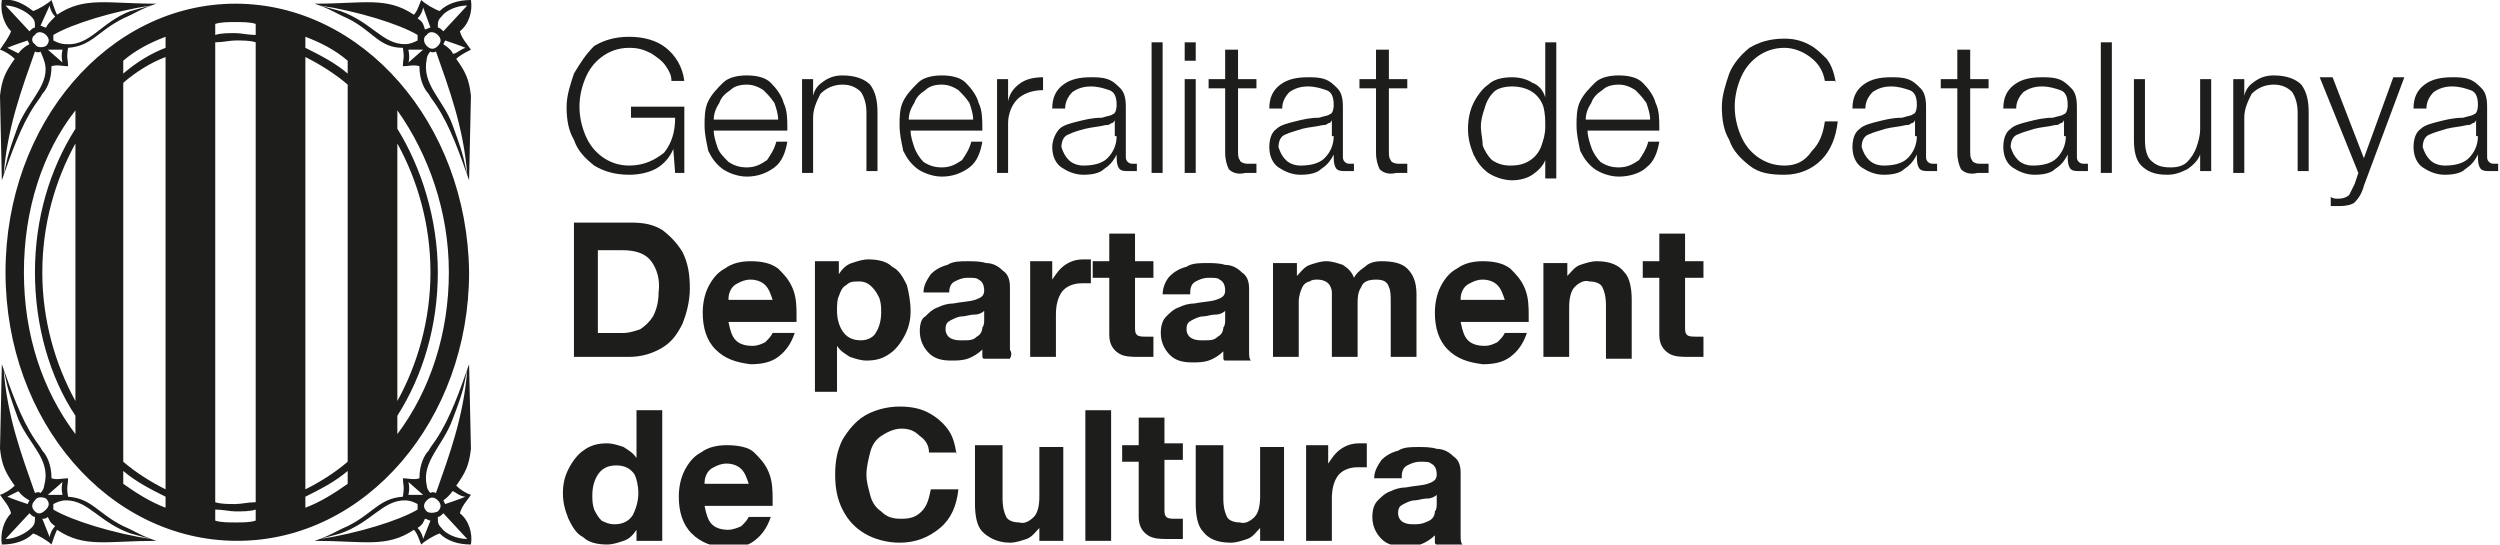 <?xml version="1.0" encoding="UTF-8"?> <svg xmlns="http://www.w3.org/2000/svg" xmlns:xlink="http://www.w3.org/1999/xlink" version="1.1" id="Capa_1" x="0px" y="0px" viewBox="0 0 135.9 29.6" style="enable-background:new 0 0 135.9 29.6;" xml:space="preserve"> <style type="text/css"> .st0{clip-path:url(#SVGID_00000005230566115486113570000008809287210511153819_);fill:#1D1D1B;} .st1{fill:#1D1D1B;} .st2{clip-path:url(#SVGID_00000049204693212737092780000002316355526068986284_);fill:#1D1D1B;} .st3{clip-path:url(#SVGID_00000106866870725249243320000007456577188801063816_);fill:#1D1D1B;} .st4{clip-path:url(#SVGID_00000105399818704581299080000017058593106557223552_);fill:#1D1D1B;} </style> <g> <defs> <rect id="SVGID_1_" width="135.9" height="29.6"></rect> </defs> <clipPath id="SVGID_00000020365396670162510810000015703365606592609180_"> <use xlink:href="#SVGID_1_" style="overflow:visible;"></use> </clipPath> <path style="clip-path:url(#SVGID_00000020365396670162510810000015703365606592609180_);fill:#1D1D1B;" d="M34.7,26.8 c0,0.4-0.1,0.8-0.3,1.2c-0.2,0.3-0.5,0.5-1,0.5c-0.3,0-0.5-0.1-0.7-0.2c-0.2-0.2-0.3-0.4-0.4-0.6c-0.1-0.3-0.1-0.5-0.1-0.8 c0-0.4,0.1-0.8,0.3-1.1c0.2-0.3,0.5-0.5,1-0.5c0.5,0,0.8,0.2,1,0.5C34.6,26,34.7,26.4,34.7,26.8 M34.7,29.4H36v-7.1h-1.4v2.6h0 c-0.2-0.3-0.4-0.4-0.7-0.6c-0.3-0.1-0.6-0.2-0.9-0.2c-0.5,0-0.9,0.1-1.3,0.4c-0.3,0.2-0.6,0.6-0.8,1c-0.2,0.4-0.3,0.8-0.3,1.3 c0,0.5,0.1,0.9,0.3,1.4c0.2,0.4,0.4,0.8,0.8,1c0.3,0.3,0.8,0.4,1.3,0.4c0.3,0,0.6-0.1,0.9-0.2c0.3-0.1,0.5-0.3,0.7-0.6h0V29.4z"></path> <path style="clip-path:url(#SVGID_00000020365396670162510810000015703365606592609180_);fill:#1D1D1B;" d="M38.3,26.3 c0-0.1,0-0.3,0.1-0.5c0.1-0.2,0.2-0.3,0.4-0.4c0.2-0.1,0.4-0.2,0.7-0.2c0.3,0,0.6,0.1,0.8,0.3c0.2,0.2,0.3,0.5,0.4,0.8H38.3z M42,27.2c0-0.5,0-1-0.2-1.5c-0.2-0.5-0.5-0.8-0.8-1.1s-0.9-0.4-1.5-0.4c-0.5,0-1,0.1-1.4,0.4c-0.4,0.2-0.7,0.6-0.9,1 c-0.2,0.4-0.3,0.9-0.3,1.4c0,0.8,0.2,1.5,0.7,2c0.5,0.5,1.1,0.7,1.9,0.8c0.6,0,1.1-0.1,1.5-0.4c0.4-0.3,0.7-0.7,0.9-1.3h-1.2 c-0.1,0.2-0.2,0.3-0.4,0.5c-0.2,0.1-0.5,0.2-0.7,0.2c-0.4,0-0.7-0.1-0.9-0.3c-0.2-0.2-0.3-0.5-0.4-1H42z"></path> <path style="clip-path:url(#SVGID_00000020365396670162510810000015703365606592609180_);fill:#1D1D1B;" d="M52,24.7 c-0.1-0.6-0.2-1-0.5-1.4c-0.3-0.4-0.7-0.7-1.1-0.9c-0.4-0.2-0.9-0.3-1.5-0.3c-0.7,0-1.4,0.2-1.9,0.5c-0.5,0.3-0.9,0.8-1.2,1.3 c-0.3,0.6-0.4,1.2-0.4,1.9c0,0.7,0.1,1.3,0.4,1.9c0.3,0.6,0.7,1,1.2,1.3c0.5,0.3,1.2,0.5,1.9,0.5c0.9,0,1.6-0.3,2.2-0.8 c0.6-0.5,0.9-1.2,1-2.1h-1.5c-0.1,0.5-0.2,0.9-0.5,1.2c-0.3,0.3-0.6,0.4-1.1,0.4c-0.5,0-0.8-0.1-1.1-0.4c-0.3-0.2-0.5-0.5-0.6-0.9 c-0.1-0.4-0.2-0.7-0.2-1.1c0-0.4,0.1-0.8,0.2-1.2c0.1-0.4,0.3-0.7,0.6-0.9c0.3-0.2,0.7-0.4,1.1-0.4c0.4,0,0.7,0.1,1,0.4 c0.3,0.2,0.5,0.5,0.5,0.9H52z"></path> <path style="clip-path:url(#SVGID_00000020365396670162510810000015703365606592609180_);fill:#1D1D1B;" d="M57.9,24.3h-1.4V27 c0,0.5-0.1,0.9-0.3,1.1c-0.2,0.2-0.5,0.4-0.8,0.3c-0.3,0-0.6-0.1-0.7-0.3c-0.1-0.2-0.2-0.5-0.2-1v-2.9H53v3.2 c0,0.6,0.1,1.2,0.4,1.5s0.8,0.6,1.5,0.6c0.3,0,0.6-0.1,0.9-0.2c0.3-0.1,0.5-0.4,0.7-0.6h0v0.7h1.3V24.3z"></path> </g> <rect x="59" y="22.3" class="st1" width="1.4" height="7.1"></rect> <g> <defs> <rect id="SVGID_00000147199335904659052630000007082388307503573395_" width="135.9" height="29.6"></rect> </defs> <clipPath id="SVGID_00000156557670822519491470000013309683699098397352_"> <use xlink:href="#SVGID_00000147199335904659052630000007082388307503573395_" style="overflow:visible;"></use> </clipPath> <path style="clip-path:url(#SVGID_00000156557670822519491470000013309683699098397352_);fill:#1D1D1B;" d="M63.3,22.7h-1.4v1.5H61 v0.9h0.9v3c0,0.5,0.2,0.8,0.5,1c0.3,0.2,0.7,0.2,1.1,0.2c0.1,0,0.3,0,0.4,0c0.1,0,0.3,0,0.4,0v-1.1c-0.1,0-0.1,0-0.2,0 c-0.1,0-0.1,0-0.2,0c-0.2,0-0.4,0-0.5-0.1s-0.1-0.2-0.1-0.5v-2.6h1v-0.9h-1V22.7z"></path> <path style="clip-path:url(#SVGID_00000156557670822519491470000013309683699098397352_);fill:#1D1D1B;" d="M69.9,24.3h-1.4V27 c0,0.5-0.1,0.9-0.3,1.1c-0.2,0.2-0.5,0.4-0.8,0.3c-0.3,0-0.6-0.1-0.7-0.3c-0.1-0.2-0.2-0.5-0.2-1v-2.9H65v3.2 c0,0.6,0.1,1.2,0.4,1.5c0.3,0.4,0.8,0.6,1.5,0.6c0.3,0,0.6-0.1,0.9-0.2c0.3-0.1,0.5-0.4,0.7-0.6h0v0.7h1.3V24.3z"></path> <path style="clip-path:url(#SVGID_00000156557670822519491470000013309683699098397352_);fill:#1D1D1B;" d="M71,29.4h1.4v-2.3 c0-0.5,0.1-0.9,0.3-1.2c0.2-0.3,0.6-0.5,1.1-0.5c0.1,0,0.2,0,0.3,0c0.1,0,0.2,0,0.2,0v-1.3c0,0-0.1,0-0.2,0c-0.1,0-0.1,0-0.2,0 c-0.4,0-0.7,0.1-1,0.3c-0.3,0.2-0.5,0.5-0.7,0.8h0v-1H71V29.4z"></path> <path style="clip-path:url(#SVGID_00000156557670822519491470000013309683699098397352_);fill:#1D1D1B;" d="M76.2,25.9 c0-0.3,0.1-0.5,0.3-0.6c0.2-0.1,0.4-0.2,0.7-0.2c0.3,0,0.5,0,0.6,0.1c0.2,0.1,0.3,0.3,0.3,0.6c0,0.3-0.2,0.4-0.5,0.5 c-0.3,0.1-0.7,0.1-1.2,0.2c-0.3,0-0.6,0.1-0.8,0.2c-0.3,0.1-0.5,0.3-0.7,0.5c-0.2,0.2-0.3,0.5-0.3,0.9c0,0.5,0.2,0.9,0.5,1.2 c0.3,0.3,0.7,0.4,1.2,0.4c0.3,0,0.6,0,0.9-0.1c0.3-0.1,0.6-0.3,0.8-0.5c0,0.1,0,0.2,0,0.3c0,0.1,0,0.2,0.1,0.2h1.4 c-0.1-0.1-0.1-0.3-0.1-0.5c0-0.2,0-0.4,0-0.7v-2.7c0-0.4-0.1-0.7-0.4-0.9c-0.2-0.2-0.5-0.4-0.9-0.4c-0.3-0.1-0.7-0.1-1-0.1 c-0.4,0-0.8,0-1.1,0.2c-0.4,0.1-0.7,0.3-0.9,0.5c-0.2,0.3-0.4,0.6-0.4,1H76.2z M78.1,27.4c0,0.1,0,0.3-0.1,0.4 c0,0.2-0.1,0.4-0.3,0.5c-0.2,0.1-0.4,0.2-0.8,0.2c-0.2,0-0.4,0-0.6-0.1c-0.2-0.1-0.3-0.3-0.3-0.5c0-0.3,0.1-0.4,0.3-0.5 c0.2-0.1,0.4-0.2,0.6-0.2c0.2,0,0.4-0.1,0.7-0.1c0.2,0,0.4-0.1,0.5-0.2V27.4z"></path> <path style="clip-path:url(#SVGID_00000156557670822519491470000013309683699098397352_);fill:#1D1D1B;" d="M32.7,13.6h1.1 c0.8,0,1.3,0.2,1.6,0.6c0.3,0.4,0.5,1,0.4,1.7c0,0.5-0.1,0.9-0.3,1.3c-0.2,0.3-0.4,0.5-0.7,0.7c-0.3,0.1-0.6,0.2-0.9,0.2h-1.4V13.6 z M31.1,19.4h3.1c0.7,0,1.3-0.2,1.8-0.5c0.5-0.3,0.8-0.7,1.1-1.3c0.2-0.5,0.4-1.2,0.4-1.9c0-0.8-0.1-1.4-0.4-2 c-0.3-0.5-0.7-0.9-1.1-1.2c-0.5-0.3-1-0.4-1.7-0.4h-3.1V19.4z"></path> <path style="clip-path:url(#SVGID_00000156557670822519491470000013309683699098397352_);fill:#1D1D1B;" d="M39.6,16.3 c0-0.1,0-0.3,0.1-0.5c0.1-0.2,0.2-0.3,0.4-0.4c0.2-0.1,0.4-0.2,0.7-0.2c0.3,0,0.6,0.1,0.8,0.3c0.2,0.2,0.3,0.5,0.4,0.8H39.6z M43.3,17.2c0-0.5,0-1-0.2-1.5c-0.2-0.5-0.5-0.8-0.8-1.1c-0.4-0.3-0.9-0.4-1.5-0.4c-0.5,0-1,0.1-1.4,0.4c-0.4,0.2-0.7,0.6-0.9,1 c-0.2,0.4-0.3,0.9-0.3,1.4c0,0.8,0.2,1.5,0.7,2c0.5,0.5,1.1,0.7,1.9,0.8c0.6,0,1.1-0.1,1.5-0.4c0.4-0.3,0.7-0.7,0.9-1.3H42 c-0.1,0.2-0.2,0.3-0.4,0.5c-0.2,0.1-0.4,0.2-0.7,0.2c-0.4,0-0.7-0.1-0.9-0.3c-0.2-0.2-0.3-0.5-0.4-1H43.3z"></path> <path style="clip-path:url(#SVGID_00000156557670822519491470000013309683699098397352_);fill:#1D1D1B;" d="M46.8,18.5 c-0.5,0-0.8-0.2-1-0.5c-0.2-0.3-0.3-0.7-0.3-1.1c0-0.3,0-0.6,0.1-0.8c0.1-0.3,0.2-0.5,0.4-0.6c0.2-0.2,0.4-0.2,0.7-0.2 c0.3,0,0.5,0.1,0.7,0.3c0.2,0.2,0.3,0.4,0.4,0.6c0.1,0.3,0.1,0.5,0.1,0.8c0,0.4-0.1,0.8-0.3,1.1C47.5,18.3,47.2,18.5,46.8,18.5 M44.1,21.3h1.4v-2.5h0c0.2,0.3,0.4,0.4,0.7,0.6c0.3,0.1,0.6,0.2,0.9,0.2c0.5,0,0.9-0.1,1.3-0.4c0.3-0.2,0.6-0.6,0.8-1 c0.2-0.4,0.3-0.8,0.3-1.3c0-0.5-0.1-1-0.2-1.4c-0.2-0.4-0.4-0.8-0.8-1c-0.3-0.3-0.8-0.4-1.3-0.4c-0.3,0-0.6,0.1-0.9,0.2 c-0.3,0.1-0.5,0.3-0.7,0.6h0v-0.7h-1.3V21.3z"></path> <path style="clip-path:url(#SVGID_00000156557670822519491470000013309683699098397352_);fill:#1D1D1B;" d="M51.6,15.9 c0-0.3,0.1-0.5,0.3-0.6c0.2-0.1,0.4-0.2,0.7-0.2c0.3,0,0.5,0,0.6,0.1c0.2,0.1,0.3,0.3,0.3,0.6c0,0.3-0.2,0.4-0.5,0.5 c-0.3,0.1-0.7,0.1-1.2,0.2c-0.3,0-0.6,0.1-0.8,0.2c-0.3,0.1-0.5,0.3-0.7,0.5C50.1,17.3,50,17.6,50,18c0,0.5,0.2,0.9,0.5,1.2 c0.3,0.3,0.7,0.4,1.2,0.4c0.3,0,0.6,0,0.9-0.1c0.3-0.1,0.6-0.3,0.8-0.5c0,0.1,0,0.2,0,0.3c0,0.1,0,0.2,0.1,0.2h1.4 C55,19.3,55,19.2,54.9,19c0-0.2,0-0.4,0-0.7v-2.7c0-0.4-0.1-0.7-0.4-0.9c-0.2-0.2-0.5-0.4-0.9-0.4c-0.3-0.1-0.7-0.1-1-0.1 c-0.4,0-0.8,0-1.1,0.2c-0.4,0.1-0.7,0.3-0.9,0.5c-0.2,0.3-0.4,0.6-0.4,1H51.6z M53.5,17.4c0,0.1,0,0.3-0.1,0.4 c0,0.2-0.1,0.4-0.3,0.5c-0.2,0.2-0.4,0.2-0.8,0.2c-0.2,0-0.4,0-0.6-0.1c-0.2-0.1-0.3-0.3-0.3-0.5c0-0.3,0.1-0.4,0.3-0.5 c0.2-0.1,0.4-0.2,0.6-0.2c0.2,0,0.4-0.1,0.7-0.1c0.2,0,0.4-0.1,0.5-0.2V17.4z"></path> <path style="clip-path:url(#SVGID_00000156557670822519491470000013309683699098397352_);fill:#1D1D1B;" d="M56,19.4h1.4v-2.3 c0-0.5,0.1-0.9,0.3-1.2c0.2-0.3,0.6-0.5,1.1-0.5c0.1,0,0.2,0,0.3,0c0.1,0,0.2,0,0.2,0v-1.3c0,0-0.1,0-0.2,0c-0.1,0-0.1,0-0.2,0 c-0.4,0-0.7,0.1-1,0.3c-0.3,0.2-0.5,0.5-0.7,0.8h0v-1H56V19.4z"></path> <path style="clip-path:url(#SVGID_00000156557670822519491470000013309683699098397352_);fill:#1D1D1B;" d="M61.7,12.7h-1.4v1.5 h-0.9v0.9h0.9v3.1c0,0.5,0.2,0.8,0.5,1c0.3,0.2,0.7,0.2,1.1,0.2c0.1,0,0.3,0,0.4,0c0.1,0,0.3,0,0.4,0v-1.1c-0.1,0-0.1,0-0.2,0 c-0.1,0-0.1,0-0.2,0c-0.2,0-0.4,0-0.5-0.1s-0.1-0.2-0.1-0.5v-2.6h1v-0.9h-1V12.7z"></path> <path style="clip-path:url(#SVGID_00000156557670822519491470000013309683699098397352_);fill:#1D1D1B;" d="M64.7,15.9 c0-0.3,0.1-0.5,0.3-0.6c0.2-0.1,0.4-0.2,0.7-0.2c0.3,0,0.5,0,0.6,0.1c0.2,0.1,0.3,0.3,0.3,0.6c0,0.3-0.2,0.4-0.5,0.5 c-0.3,0.1-0.7,0.1-1.2,0.2c-0.3,0-0.6,0.1-0.8,0.2c-0.3,0.1-0.5,0.3-0.7,0.5s-0.3,0.5-0.3,0.9c0,0.5,0.2,0.9,0.5,1.2 c0.3,0.3,0.7,0.4,1.2,0.4c0.3,0,0.6,0,0.9-0.1c0.3-0.1,0.6-0.3,0.8-0.5c0,0.1,0,0.2,0,0.3c0,0.1,0,0.2,0.1,0.2h1.4 c-0.1-0.1-0.1-0.3-0.1-0.5c0-0.2,0-0.4,0-0.7v-2.7c0-0.4-0.1-0.7-0.4-0.9c-0.2-0.2-0.5-0.4-0.9-0.4c-0.3-0.1-0.7-0.1-1-0.1 c-0.4,0-0.8,0-1.1,0.2c-0.4,0.1-0.7,0.3-0.9,0.5s-0.4,0.6-0.4,1H64.7z M66.6,17.4c0,0.1,0,0.3-0.1,0.4c0,0.2-0.1,0.4-0.3,0.5 c-0.2,0.2-0.4,0.2-0.8,0.2c-0.2,0-0.4,0-0.6-0.1c-0.2-0.1-0.3-0.3-0.3-0.5c0-0.3,0.1-0.4,0.3-0.5c0.2-0.1,0.4-0.2,0.6-0.2 c0.2,0,0.4-0.1,0.7-0.1c0.2,0,0.4-0.1,0.5-0.2V17.4z"></path> <path style="clip-path:url(#SVGID_00000156557670822519491470000013309683699098397352_);fill:#1D1D1B;" d="M69.2,19.4h1.4v-3 c0-0.3,0.1-0.6,0.2-0.8c0.1-0.2,0.3-0.3,0.4-0.3c0.1-0.1,0.3-0.1,0.4-0.1c0.3,0,0.5,0.1,0.6,0.2c0.1,0.1,0.2,0.3,0.2,0.5 c0,0.2,0,0.4,0,0.6v2.9h1.4v-2.9c0-0.3,0-0.6,0.2-0.9c0.1-0.3,0.4-0.4,0.8-0.4c0.4,0,0.6,0.1,0.7,0.4c0.1,0.2,0.1,0.5,0.1,0.9v2.9 h1.4V16c0-0.7-0.2-1.1-0.5-1.4c-0.3-0.3-0.8-0.4-1.4-0.4c-0.4,0-0.7,0.1-0.9,0.3c-0.3,0.2-0.5,0.4-0.6,0.6 c-0.1-0.3-0.3-0.5-0.6-0.7c-0.3-0.1-0.6-0.2-0.9-0.2c-0.3,0-0.6,0.1-0.9,0.2c-0.3,0.1-0.5,0.4-0.7,0.6h0v-0.7h-1.3V19.4z"></path> <path style="clip-path:url(#SVGID_00000156557670822519491470000013309683699098397352_);fill:#1D1D1B;" d="M79.4,16.3 c0-0.1,0-0.3,0.1-0.5c0.1-0.2,0.2-0.3,0.4-0.4c0.2-0.1,0.4-0.2,0.7-0.2c0.3,0,0.6,0.1,0.8,0.3c0.2,0.2,0.3,0.5,0.4,0.8H79.4z M83.1,17.2c0-0.5,0-1-0.2-1.5c-0.2-0.5-0.5-0.8-0.8-1.1c-0.4-0.3-0.9-0.4-1.5-0.4c-0.5,0-1,0.1-1.4,0.4c-0.4,0.2-0.7,0.6-0.9,1 c-0.2,0.4-0.3,0.9-0.3,1.4c0,0.8,0.2,1.5,0.7,2c0.5,0.5,1.1,0.7,1.9,0.8c0.6,0,1.1-0.1,1.5-0.4c0.4-0.3,0.7-0.7,0.9-1.3h-1.2 c-0.1,0.2-0.2,0.3-0.4,0.5c-0.2,0.1-0.4,0.2-0.7,0.2c-0.4,0-0.7-0.1-0.9-0.3c-0.2-0.2-0.3-0.5-0.4-1H83.1z"></path> <path style="clip-path:url(#SVGID_00000156557670822519491470000013309683699098397352_);fill:#1D1D1B;" d="M83.9,19.4h1.4v-2.7 c0-0.5,0.1-0.9,0.3-1.1c0.2-0.2,0.5-0.4,0.8-0.3c0.3,0,0.6,0.1,0.7,0.3c0.1,0.2,0.2,0.5,0.2,1v2.9h1.4v-3.2c0-0.6-0.1-1.2-0.4-1.5 c-0.3-0.4-0.8-0.6-1.5-0.6c-0.3,0-0.6,0.1-0.9,0.2c-0.3,0.1-0.5,0.4-0.7,0.6h0v-0.7h-1.3V19.4z"></path> <path style="clip-path:url(#SVGID_00000156557670822519491470000013309683699098397352_);fill:#1D1D1B;" d="M91.6,12.7h-1.4v1.5 h-0.9v0.9h0.9v3.1c0,0.5,0.2,0.8,0.5,1c0.3,0.2,0.7,0.2,1.1,0.2c0.1,0,0.3,0,0.4,0c0.1,0,0.3,0,0.4,0v-1.1c-0.1,0-0.1,0-0.2,0 c-0.1,0-0.1,0-0.2,0c-0.2,0-0.4,0-0.5-0.1s-0.1-0.2-0.1-0.5v-2.6h1v-0.9h-1V12.7z"></path> <path style="clip-path:url(#SVGID_00000156557670822519491470000013309683699098397352_);fill:#1D1D1B;" d="M37.3,5.8h-3v0.6h2.4 c0,0.8-0.2,1.4-0.6,1.9C35.6,8.7,35,9,34.2,9c-0.6,0-1.1-0.2-1.5-0.5c-0.4-0.3-0.7-0.7-0.9-1.2c-0.2-0.5-0.3-1-0.3-1.5 c0-0.5,0.1-1,0.3-1.5c0.2-0.5,0.5-0.9,0.9-1.2c0.4-0.3,0.9-0.5,1.5-0.5c0.5,0,0.8,0.1,1.2,0.3c0.3,0.2,0.6,0.4,0.8,0.7 c0.2,0.3,0.3,0.5,0.3,0.8h0.7c-0.1-0.8-0.5-1.4-1-1.8c-0.5-0.4-1.2-0.6-2-0.6c-0.8,0-1.4,0.2-1.9,0.5C31.8,3,31.5,3.5,31.2,4 c-0.2,0.6-0.4,1.2-0.4,1.8c0,0.7,0.1,1.3,0.4,1.8c0.2,0.6,0.6,1,1.1,1.4c0.5,0.3,1.1,0.5,1.9,0.5c0.5,0,1-0.1,1.4-0.3 c0.4-0.2,0.8-0.6,1-1.1h0l0.1,1.3h0.5V5.8z"></path> <path style="clip-path:url(#SVGID_00000156557670822519491470000013309683699098397352_);fill:#1D1D1B;" d="M38.8,6.5 c0-0.3,0.1-0.6,0.3-0.9c0.1-0.3,0.3-0.5,0.6-0.7c0.2-0.2,0.5-0.3,0.9-0.3c0.3,0,0.6,0.1,0.9,0.3c0.2,0.2,0.4,0.4,0.6,0.7 c0.1,0.3,0.2,0.6,0.2,0.9H38.8z M42.8,7c0-0.5,0-1-0.2-1.4c-0.1-0.4-0.4-0.8-0.7-1.1c-0.3-0.3-0.8-0.4-1.3-0.4 c-0.5,0-1,0.1-1.3,0.4c-0.3,0.3-0.6,0.6-0.8,1s-0.2,0.9-0.2,1.3c0,0.5,0.1,0.9,0.2,1.4c0.2,0.4,0.4,0.7,0.8,1 c0.3,0.2,0.8,0.4,1.3,0.4c0.6,0,1.1-0.2,1.5-0.5c0.4-0.3,0.6-0.8,0.7-1.4h-0.6c-0.1,0.4-0.3,0.7-0.5,1c-0.3,0.2-0.6,0.4-1.1,0.4 c-0.4,0-0.7-0.1-1-0.3C39.3,8.5,39.1,8.3,39,8c-0.1-0.3-0.2-0.6-0.2-0.9H42.8z"></path> <path style="clip-path:url(#SVGID_00000156557670822519491470000013309683699098397352_);fill:#1D1D1B;" d="M43.6,9.4h0.6v-3 c0-0.5,0.2-0.9,0.4-1.3c0.3-0.3,0.7-0.5,1.2-0.5c0.5,0,0.8,0.2,1,0.4c0.2,0.3,0.3,0.7,0.3,1.1v3.2h0.6V6.1c0-0.6-0.1-1.1-0.4-1.5 c-0.3-0.3-0.8-0.5-1.5-0.5c-0.4,0-0.7,0.1-1,0.3c-0.3,0.2-0.5,0.4-0.6,0.8h0V4.3h-0.6V9.4z"></path> <path style="clip-path:url(#SVGID_00000156557670822519491470000013309683699098397352_);fill:#1D1D1B;" d="M49.4,6.5 c0-0.3,0.1-0.6,0.3-0.9c0.1-0.3,0.3-0.5,0.6-0.7c0.2-0.2,0.5-0.3,0.9-0.3c0.3,0,0.6,0.1,0.9,0.3c0.2,0.2,0.4,0.4,0.6,0.7 c0.1,0.3,0.2,0.6,0.2,0.9H49.4z M53.4,7c0-0.5,0-1-0.2-1.4c-0.1-0.4-0.4-0.8-0.7-1.1c-0.3-0.3-0.8-0.4-1.3-0.4 c-0.5,0-1,0.1-1.3,0.4c-0.3,0.3-0.6,0.6-0.8,1s-0.2,0.9-0.2,1.3c0,0.5,0.1,0.9,0.2,1.4c0.2,0.4,0.4,0.7,0.8,1 c0.3,0.2,0.8,0.4,1.3,0.4c0.6,0,1.1-0.2,1.5-0.5c0.4-0.3,0.6-0.8,0.7-1.4h-0.6c-0.1,0.4-0.3,0.7-0.5,1c-0.3,0.2-0.6,0.4-1.1,0.4 c-0.4,0-0.7-0.1-1-0.3c-0.2-0.2-0.4-0.5-0.5-0.8c-0.1-0.3-0.2-0.6-0.2-0.9H53.4z"></path> <path style="clip-path:url(#SVGID_00000156557670822519491470000013309683699098397352_);fill:#1D1D1B;" d="M54.2,9.4h0.6V6.7 c0-0.5,0.2-1,0.5-1.3c0.3-0.3,0.8-0.5,1.4-0.5V4.2c-0.5,0-0.9,0.1-1.2,0.3c-0.3,0.2-0.6,0.5-0.7,1h0V4.3h-0.6V9.4z"></path> <path style="clip-path:url(#SVGID_00000156557670822519491470000013309683699098397352_);fill:#1D1D1B;" d="M57.9,5.9 c0-0.4,0.2-0.7,0.4-0.9c0.3-0.2,0.6-0.3,1-0.3c0.4,0,0.7,0.1,1,0.2c0.3,0.1,0.4,0.4,0.4,0.8c0,0.3-0.1,0.5-0.2,0.5 c-0.1,0.1-0.3,0.1-0.6,0.2c-0.5,0-0.9,0.1-1.3,0.2c-0.4,0.1-0.8,0.2-1,0.4s-0.4,0.6-0.4,1c0,0.5,0.2,0.9,0.5,1.1 c0.3,0.2,0.7,0.4,1.2,0.4c0.5,0,0.9-0.1,1.1-0.3c0.3-0.2,0.5-0.4,0.7-0.8h0c0,0.3,0,0.5,0.1,0.7c0.1,0.2,0.3,0.2,0.6,0.2 c0.1,0,0.2,0,0.2,0c0.1,0,0.1,0,0.2,0V8.9c0,0-0.1,0-0.1,0c0,0-0.1,0-0.1,0c-0.1,0-0.2,0-0.3-0.1c-0.1-0.1-0.1-0.2-0.1-0.3V5.8 c0-0.5-0.1-0.8-0.3-1c-0.2-0.2-0.4-0.4-0.7-0.5c-0.3-0.1-0.6-0.1-0.9-0.1c-0.6,0-1.1,0.1-1.5,0.4c-0.4,0.3-0.6,0.7-0.6,1.3H57.9z M60.7,7.4c0,0.5-0.2,0.9-0.5,1.2c-0.3,0.3-0.8,0.4-1.3,0.4c-0.3,0-0.6-0.1-0.8-0.3c-0.2-0.2-0.3-0.4-0.4-0.7 c0-0.3,0.1-0.6,0.4-0.7C58.3,7.2,58.6,7.1,59,7c0.4-0.1,0.7-0.1,1.1-0.2c0.1,0,0.2,0,0.3-0.1c0.1,0,0.2-0.1,0.2-0.2h0V7.4z"></path> </g> <rect x="62.6" y="2.3" class="st1" width="0.6" height="7.1"></rect> <path class="st1" d="M64.4,9.4H65V4.3h-0.6V9.4z M64.4,3.3H65v-1h-0.6V3.3z"></path> <g> <defs> <rect id="SVGID_00000136401675204764403930000007731960835629620392_" width="135.9" height="29.6"></rect> </defs> <clipPath id="SVGID_00000033327831957961382420000015391499646853713573_"> <use xlink:href="#SVGID_00000136401675204764403930000007731960835629620392_" style="overflow:visible;"></use> </clipPath> <path style="clip-path:url(#SVGID_00000033327831957961382420000015391499646853713573_);fill:#1D1D1B;" d="M67.2,2.7h-0.6v1.6 h-0.9v0.5h0.9v3.5c0,0.4,0.1,0.7,0.2,0.9c0.2,0.2,0.5,0.3,0.9,0.2c0.1,0,0.2,0,0.3,0c0.1,0,0.2,0,0.3,0V8.9c-0.2,0-0.4,0-0.5,0 c-0.2,0-0.4-0.1-0.4-0.2c-0.1-0.1-0.1-0.3-0.1-0.5V4.8h1V4.3h-1V2.7z"></path> <path style="clip-path:url(#SVGID_00000033327831957961382420000015391499646853713573_);fill:#1D1D1B;" d="M69.7,5.9 c0-0.4,0.2-0.7,0.4-0.9c0.3-0.2,0.6-0.3,1-0.3c0.4,0,0.7,0.1,1,0.2c0.3,0.1,0.4,0.4,0.4,0.8c0,0.3-0.1,0.5-0.2,0.5 c-0.1,0.1-0.3,0.1-0.6,0.2c-0.5,0-0.9,0.1-1.3,0.2c-0.4,0.1-0.8,0.2-1,0.4c-0.3,0.2-0.4,0.6-0.4,1c0,0.5,0.2,0.9,0.5,1.1 c0.3,0.2,0.7,0.4,1.2,0.4c0.5,0,0.9-0.1,1.1-0.3c0.3-0.2,0.5-0.4,0.7-0.8h0c0,0.3,0,0.5,0.1,0.7c0.1,0.2,0.3,0.2,0.6,0.2 c0.1,0,0.2,0,0.2,0c0.1,0,0.1,0,0.2,0V8.9c0,0-0.1,0-0.1,0c0,0-0.1,0-0.1,0c-0.1,0-0.2,0-0.3-0.1c-0.1-0.1-0.1-0.2-0.1-0.3V5.8 c0-0.5-0.1-0.8-0.3-1c-0.2-0.2-0.4-0.4-0.7-0.5c-0.3-0.1-0.6-0.1-0.9-0.1c-0.6,0-1.1,0.1-1.5,0.4c-0.4,0.3-0.6,0.7-0.6,1.3H69.7z M72.5,7.4c0,0.5-0.2,0.9-0.5,1.2c-0.3,0.3-0.8,0.4-1.3,0.4c-0.3,0-0.6-0.1-0.8-0.3c-0.2-0.2-0.3-0.4-0.4-0.7 c0-0.3,0.1-0.6,0.4-0.7c0.2-0.1,0.6-0.2,0.9-0.3c0.4-0.1,0.7-0.1,1.1-0.2c0.1,0,0.2,0,0.3-0.1c0.1,0,0.2-0.1,0.2-0.2h0V7.4z"></path> <path style="clip-path:url(#SVGID_00000033327831957961382420000015391499646853713573_);fill:#1D1D1B;" d="M75.4,2.7h-0.6v1.6 h-0.9v0.5h0.9v3.5c0,0.4,0.1,0.7,0.2,0.9c0.2,0.2,0.5,0.3,0.9,0.2c0.1,0,0.2,0,0.3,0c0.1,0,0.2,0,0.3,0V8.9c-0.2,0-0.4,0-0.5,0 c-0.2,0-0.4-0.1-0.4-0.2c-0.1-0.1-0.1-0.3-0.1-0.5V4.8h1V4.3h-1V2.7z"></path> <path style="clip-path:url(#SVGID_00000033327831957961382420000015391499646853713573_);fill:#1D1D1B;" d="M84.6,2.3H84v3h0 c-0.1-0.4-0.4-0.7-0.7-0.8c-0.3-0.2-0.7-0.3-1.1-0.3c-0.5,0-1,0.1-1.3,0.4c-0.3,0.2-0.6,0.6-0.8,1c-0.2,0.4-0.3,0.9-0.3,1.4 c0,0.5,0.1,0.9,0.3,1.4c0.2,0.4,0.4,0.7,0.8,1c0.3,0.2,0.8,0.4,1.3,0.4c0.4,0,0.8-0.1,1.1-0.3c0.3-0.2,0.6-0.5,0.7-0.8h0v1h0.6V2.3 z M80.5,6.9c0-0.4,0.1-0.7,0.2-1C80.8,5.5,81,5.2,81.2,5c0.2-0.2,0.6-0.3,1-0.3c0.4,0,0.8,0.1,1.1,0.3c0.3,0.2,0.5,0.5,0.6,0.8 C84,6.2,84,6.5,84,6.9c0,0.4-0.1,0.7-0.2,1c-0.1,0.3-0.3,0.6-0.6,0.8c-0.3,0.2-0.6,0.3-1.1,0.3c-0.4,0-0.7-0.1-1-0.3 c-0.2-0.2-0.4-0.5-0.5-0.8C80.6,7.6,80.5,7.2,80.5,6.9"></path> <path style="clip-path:url(#SVGID_00000033327831957961382420000015391499646853713573_);fill:#1D1D1B;" d="M86.2,6.5 c0-0.3,0.1-0.6,0.3-0.9c0.1-0.3,0.3-0.5,0.6-0.7c0.2-0.2,0.5-0.3,0.9-0.3c0.3,0,0.6,0.1,0.9,0.3c0.2,0.2,0.4,0.4,0.6,0.7 c0.1,0.3,0.2,0.6,0.2,0.9H86.2z M90.2,7c0-0.5,0-1-0.2-1.4c-0.1-0.4-0.4-0.8-0.7-1.1c-0.3-0.3-0.8-0.4-1.3-0.4 c-0.5,0-1,0.1-1.3,0.4c-0.3,0.3-0.6,0.6-0.8,1c-0.2,0.4-0.2,0.9-0.2,1.3c0,0.5,0.1,0.9,0.2,1.4c0.2,0.4,0.4,0.7,0.8,1 c0.3,0.2,0.8,0.4,1.3,0.4c0.6,0,1.2-0.2,1.5-0.5c0.4-0.3,0.6-0.8,0.7-1.4h-0.6c-0.1,0.4-0.3,0.7-0.5,1c-0.3,0.2-0.6,0.4-1.1,0.4 c-0.4,0-0.7-0.1-1-0.3c-0.2-0.2-0.4-0.5-0.5-0.8c-0.1-0.3-0.2-0.6-0.2-0.9H90.2z"></path> <path style="clip-path:url(#SVGID_00000033327831957961382420000015391499646853713573_);fill:#1D1D1B;" d="M99.8,4.5 c-0.1-0.5-0.2-0.9-0.5-1.3c-0.3-0.3-0.6-0.6-1-0.8c-0.4-0.2-0.8-0.3-1.3-0.3c-0.8,0-1.4,0.2-1.9,0.5C94.6,3,94.2,3.5,94,4 c-0.2,0.6-0.4,1.2-0.4,1.8c0,0.7,0.1,1.3,0.4,1.8c0.2,0.6,0.6,1,1.1,1.4s1.1,0.5,1.9,0.5c0.8,0,1.5-0.3,2-0.8 c0.5-0.5,0.8-1.2,0.9-2.1h-0.7c-0.1,0.7-0.3,1.2-0.7,1.6C98.1,8.8,97.6,9,97,9c-0.6,0-1.1-0.2-1.5-0.5c-0.4-0.3-0.7-0.7-0.9-1.2 c-0.2-0.5-0.3-1-0.3-1.5c0-0.5,0.1-1,0.3-1.5c0.2-0.5,0.5-0.9,0.9-1.2c0.4-0.3,0.9-0.5,1.5-0.5c0.5,0,1,0.2,1.4,0.5 c0.4,0.3,0.7,0.7,0.8,1.3H99.8z"></path> <path style="clip-path:url(#SVGID_00000033327831957961382420000015391499646853713573_);fill:#1D1D1B;" d="M101.4,5.9 c0-0.4,0.2-0.7,0.4-0.9c0.3-0.2,0.6-0.3,1-0.3c0.4,0,0.7,0.1,1,0.2c0.3,0.1,0.4,0.4,0.4,0.8c0,0.3-0.1,0.5-0.2,0.5 c-0.1,0.1-0.3,0.1-0.6,0.2c-0.5,0-0.9,0.1-1.3,0.2c-0.4,0.1-0.8,0.2-1,0.4c-0.3,0.2-0.4,0.6-0.4,1c0,0.5,0.2,0.9,0.5,1.1 c0.3,0.2,0.7,0.4,1.2,0.4c0.5,0,0.9-0.1,1.1-0.3c0.3-0.2,0.5-0.4,0.7-0.8h0c0,0.3,0,0.5,0.1,0.7c0.1,0.2,0.3,0.2,0.6,0.2 c0.1,0,0.2,0,0.2,0c0.1,0,0.1,0,0.2,0V8.9c0,0-0.1,0-0.1,0c0,0-0.1,0-0.1,0c-0.1,0-0.2,0-0.3-0.1c-0.1-0.1-0.1-0.2-0.1-0.3V5.8 c0-0.5-0.1-0.8-0.3-1c-0.2-0.2-0.4-0.4-0.7-0.5c-0.3-0.1-0.6-0.1-0.9-0.1c-0.6,0-1.1,0.1-1.5,0.4c-0.4,0.3-0.6,0.7-0.6,1.3H101.4z M104.2,7.4c0,0.5-0.2,0.9-0.5,1.2c-0.3,0.3-0.8,0.4-1.3,0.4c-0.3,0-0.6-0.1-0.8-0.3c-0.2-0.2-0.3-0.4-0.4-0.7 c0-0.3,0.1-0.6,0.4-0.7c0.2-0.1,0.6-0.2,0.9-0.3c0.4-0.1,0.7-0.1,1.1-0.2c0.1,0,0.2,0,0.3-0.1c0.1,0,0.2-0.1,0.2-0.2h0V7.4z"></path> <path style="clip-path:url(#SVGID_00000033327831957961382420000015391499646853713573_);fill:#1D1D1B;" d="M107,2.7h-0.6v1.6h-0.9 v0.5h0.9v3.5c0,0.4,0.1,0.7,0.2,0.9c0.2,0.2,0.5,0.3,0.9,0.2c0.1,0,0.2,0,0.3,0c0.1,0,0.2,0,0.3,0V8.9c-0.2,0-0.4,0-0.5,0 c-0.2,0-0.4-0.1-0.4-0.2c-0.1-0.1-0.1-0.3-0.1-0.5V4.8h1V4.3h-1V2.7z"></path> <path style="clip-path:url(#SVGID_00000033327831957961382420000015391499646853713573_);fill:#1D1D1B;" d="M109.6,5.9 c0-0.4,0.2-0.7,0.4-0.9c0.3-0.2,0.6-0.3,1-0.3c0.4,0,0.7,0.1,1,0.2c0.3,0.1,0.4,0.4,0.4,0.8c0,0.3-0.1,0.5-0.2,0.5 c-0.1,0.1-0.3,0.1-0.6,0.2c-0.5,0-0.9,0.1-1.3,0.2c-0.4,0.1-0.8,0.2-1,0.4c-0.3,0.2-0.4,0.6-0.4,1c0,0.5,0.2,0.9,0.5,1.1 c0.3,0.2,0.7,0.4,1.2,0.4c0.5,0,0.9-0.1,1.1-0.3c0.3-0.2,0.5-0.4,0.7-0.8h0c0,0.3,0,0.5,0.1,0.7c0.1,0.2,0.3,0.2,0.6,0.2 c0.1,0,0.2,0,0.2,0c0.1,0,0.1,0,0.2,0V8.9c0,0-0.1,0-0.1,0c0,0-0.1,0-0.1,0c-0.1,0-0.2,0-0.3-0.1c-0.1-0.1-0.1-0.2-0.1-0.3V5.8 c0-0.5-0.1-0.8-0.3-1c-0.2-0.2-0.4-0.4-0.7-0.5c-0.3-0.1-0.6-0.1-0.9-0.1c-0.6,0-1.1,0.1-1.5,0.4c-0.4,0.3-0.6,0.7-0.6,1.3H109.6z M112.3,7.4c0,0.5-0.2,0.9-0.5,1.2c-0.3,0.3-0.8,0.4-1.3,0.4c-0.3,0-0.6-0.1-0.8-0.3c-0.2-0.2-0.3-0.4-0.4-0.7 c0-0.3,0.1-0.6,0.4-0.7c0.2-0.1,0.6-0.2,0.9-0.3c0.4-0.1,0.7-0.1,1.1-0.2c0.1,0,0.2,0,0.3-0.1c0.1,0,0.2-0.1,0.2-0.2h0V7.4z"></path> </g> <rect x="114.2" y="2.3" class="st1" width="0.6" height="7.1"></rect> <g> <defs> <rect id="SVGID_00000142164852342888288220000009626595423843625401_" width="135.9" height="29.6"></rect> </defs> <clipPath id="SVGID_00000070106278483683366070000016374116522205139855_"> <use xlink:href="#SVGID_00000142164852342888288220000009626595423843625401_" style="overflow:visible;"></use> </clipPath> <path style="clip-path:url(#SVGID_00000070106278483683366070000016374116522205139855_);fill:#1D1D1B;" d="M120.2,4.3h-0.6V7 c0,0.4-0.1,0.7-0.2,1c-0.1,0.3-0.3,0.6-0.5,0.8c-0.2,0.2-0.5,0.3-0.9,0.3c-0.5,0-0.8-0.1-1.1-0.4c-0.2-0.2-0.3-0.6-0.3-1.1V4.3H116 v3.3c0,0.6,0.1,1.1,0.4,1.4c0.3,0.3,0.7,0.5,1.4,0.5c0.4,0,0.7-0.1,1.1-0.3c0.3-0.2,0.6-0.5,0.7-0.8h0v0.9h0.6V4.3z"></path> <path style="clip-path:url(#SVGID_00000070106278483683366070000016374116522205139855_);fill:#1D1D1B;" d="M121.4,9.4h0.6v-3 c0-0.5,0.2-0.9,0.4-1.3c0.3-0.3,0.7-0.5,1.2-0.5c0.5,0,0.8,0.2,1,0.4c0.2,0.3,0.3,0.7,0.3,1.1v3.2h0.6V6.1c0-0.6-0.1-1.1-0.4-1.5 c-0.3-0.3-0.8-0.5-1.5-0.5c-0.4,0-0.7,0.1-1,0.3c-0.3,0.2-0.5,0.4-0.6,0.8h0V4.3h-0.6V9.4z"></path> <path style="clip-path:url(#SVGID_00000070106278483683366070000016374116522205139855_);fill:#1D1D1B;" d="M128.2,9.4L128,10 c-0.1,0.2-0.2,0.4-0.3,0.6c-0.1,0.1-0.3,0.2-0.6,0.2c-0.1,0-0.3,0-0.4-0.1v0.5c0,0,0.1,0,0.2,0c0.1,0,0.2,0,0.3,0 c0.4,0,0.7-0.1,0.8-0.2c0.2-0.2,0.4-0.5,0.5-0.9l2.2-5.9h-0.6l-1.6,4.4l-1.7-4.4h-0.7L128.2,9.4z"></path> <path style="clip-path:url(#SVGID_00000070106278483683366070000016374116522205139855_);fill:#1D1D1B;" d="M131.9,5.9 c0-0.4,0.2-0.7,0.4-0.9c0.3-0.2,0.6-0.3,1-0.3c0.4,0,0.7,0.1,1,0.2c0.3,0.1,0.4,0.4,0.4,0.8c0,0.3-0.1,0.5-0.2,0.5 c-0.1,0.1-0.3,0.1-0.6,0.2c-0.5,0-0.9,0.1-1.3,0.2c-0.4,0.1-0.8,0.2-1,0.4c-0.3,0.2-0.4,0.6-0.4,1c0,0.5,0.2,0.9,0.5,1.1 c0.3,0.2,0.7,0.4,1.2,0.4c0.5,0,0.9-0.1,1.1-0.3c0.3-0.2,0.5-0.4,0.7-0.8h0c0,0.3,0,0.5,0.1,0.7c0.1,0.2,0.3,0.2,0.6,0.2 c0.1,0,0.2,0,0.2,0c0.1,0,0.1,0,0.2,0V8.9c0,0-0.1,0-0.1,0c0,0-0.1,0-0.1,0c-0.1,0-0.2,0-0.3-0.1c-0.1-0.1-0.1-0.2-0.1-0.3V5.8 c0-0.5-0.1-0.8-0.3-1c-0.2-0.2-0.4-0.4-0.7-0.5c-0.3-0.1-0.6-0.1-0.9-0.1c-0.6,0-1.1,0.1-1.5,0.4c-0.4,0.3-0.6,0.7-0.6,1.3H131.9z M134.7,7.4c0,0.5-0.2,0.9-0.5,1.2c-0.3,0.3-0.8,0.4-1.3,0.4c-0.3,0-0.6-0.1-0.8-0.3c-0.2-0.2-0.3-0.4-0.4-0.7 c0-0.3,0.1-0.6,0.4-0.7c0.2-0.1,0.6-0.2,0.9-0.3c0.4-0.1,0.7-0.1,1.1-0.2c0.1,0,0.2,0,0.3-0.1c0.1,0,0.2-0.1,0.2-0.2h0V7.4z"></path> <path style="clip-path:url(#SVGID_00000070106278483683366070000016374116522205139855_);fill:#1D1D1B;" d="M12.8,0.2 C5.9,0.2,0.3,6.7,0.3,14.8c0,8.1,5.6,14.6,12.6,14.6s12.6-6.6,12.6-14.6C25.4,6.7,19.7,0.2,12.8,0.2 M4.1,21.8 c-1.1-2-1.8-4.4-1.8-7c0-2.6,0.7-5,1.8-7V21.8z M6.7,4.5C7.4,3.9,8.2,3.4,9,3.1v23.5c-0.8-0.4-1.6-0.9-2.3-1.5V4.5z M11.7,2.3 c0.4,0,0.8-0.1,1.1-0.1c0.4,0,0.8,0,1.1,0.1v25c-0.4,0-0.8,0.1-1.1,0.1c-0.4,0-0.8,0-1.1-0.1V2.3z M16.6,3.1 c0.8,0.4,1.6,0.9,2.3,1.5v20.5c-0.7,0.6-1.5,1.1-2.3,1.5V3.1z M21.6,7.8c1.1,2,1.8,4.4,1.8,7c0,2.6-0.7,5-1.8,7V7.8z M18.9,3.3V4 c-0.7-0.6-1.5-1-2.3-1.4V2C17.4,2.3,18.2,2.7,18.9,3.3 M12.8,1.2c0.4,0,0.8,0,1.1,0.1v0.6c-0.4,0-0.8-0.1-1.1-0.1 c-0.4,0-0.8,0-1.1,0.1V1.3C12,1.2,12.4,1.2,12.8,1.2 M9,2v0.6C8.2,2.9,7.4,3.4,6.7,4V3.3C7.4,2.7,8.2,2.3,9,2 M1.3,14.8 c0-3.4,1-6.5,2.8-8.8v1c-1.4,2.2-2.2,4.9-2.2,7.8c0,2.9,0.8,5.7,2.2,7.8v1C2.3,21.2,1.3,18.2,1.3,14.8 M6.7,26.3v-0.7 c0.7,0.6,1.5,1,2.3,1.4v0.6C8.2,27.3,7.4,26.8,6.7,26.3 M12.8,28.4c-0.4,0-0.8,0-1.1-0.1v-0.6c0.4,0,0.8,0.1,1.1,0.1 c0.4,0,0.8,0,1.1-0.1v0.6C13.6,28.4,13.2,28.4,12.8,28.4 M16.6,27.6V27c0.8-0.4,1.6-0.8,2.3-1.4v0.7C18.2,26.8,17.4,27.3,16.6,27.6 M21.6,22.6c1.4-2.2,2.2-4.9,2.2-7.8S22.9,9.1,21.6,7V6c1.7,2.4,2.8,5.5,2.8,8.8s-1,6.4-2.8,8.8V22.6z M25,27.9 c0.1-0.4,0.4-0.7,0.6-1c-0.3-0.1-0.6-0.3-0.8-0.5c0.5-0.7,0.7-1.1,0.8-2l-0.1-4.6c-0.5,1.4-1,2.9-1.8,4.1c-0.2,0.3-0.3,0.4-0.4,0.6 c-0.2,0.2-0.5,0.7-0.5,1.5c-0.3,0.1-0.6,0-0.9,0c0,0.3,0.1,0.4,0,1c-1.3,0.1-1.6,0.9-3,1.6c-0.7,0.3-0.9,0.5-1.8,0.8 c2.7,0,3.9,0.4,5.4-0.6c0.2,0.2,0.3,0.6,0.4,0.8c0.2-0.2,0.7-0.5,1-0.6c0.4,0.4,1,0.6,1.7,0.6C25.7,29,25.5,28.3,25,27.9 M25.3,27 c-0.2,0.1-1.1,0.4-1.1,0.4l-0.1-0.2c0.3-0.2,0.5-0.5,0.5-0.5C24.7,26.7,25,27,25.3,27 M24.6,22.8c0.7-1.8,0.6-1.9,0.8-2.7 c-0.2,2.6-1,4.7-1.7,6.7c0,0-0.2-0.1-0.3,0c-0.2-0.2-0.2-0.4-0.2-0.4C22.9,25.1,24.1,24.2,24.6,22.8 M22.2,26.2l0.8,0.7 c-0.6,0-0.8,0-0.8,0C22.3,26.5,22.2,26.2,22.2,26.2 M17.4,29.3l1.1-0.3c1.7-0.6,2.3-1.8,3.5-1.8c0.3,0,0.5,0.1,0.7,0.2 c0,0.1,0,0.2,0,0.3C21.7,28.3,19.4,29,17.4,29.3 M23,29.3c0-0.1-0.1-0.4-0.3-0.6c0.3-0.2,0.3-0.3,0.4-0.5c0.1,0,0.2,0.1,0.3,0.1 L23,29.3z M23.2,27.8c-0.2-0.2-0.2-0.4,0-0.6c0.2-0.2,0.4-0.2,0.6,0c0.2,0.2,0.2,0.4,0,0.6C23.6,27.9,23.3,27.9,23.2,27.8 M24,28.7 c-0.2-0.2-0.2-0.3-0.2-0.6c0.1,0,0.2-0.1,0.3-0.2l1.3,1.4C24.8,29.3,24.2,29,24,28.7 M25,1.7c0.1,0.4,0.4,0.7,0.6,1 C25.4,2.8,25,3,24.8,3.2c0.5,0.7,0.7,1.1,0.8,2l-0.1,4.6c-0.5-1.4-1-2.9-1.8-4.1c-0.2-0.3-0.3-0.4-0.4-0.6 c-0.2-0.2-0.5-0.7-0.5-1.5c-0.3-0.1-0.6,0-0.9,0c0-0.4,0.1-0.4,0-1c-1.3,0-1.6-0.9-3-1.6c-0.7-0.3-0.9-0.5-1.8-0.8 c2.7,0,3.9-0.4,5.4,0.6c0.2-0.2,0.3-0.6,0.4-0.8c0.2,0.2,0.7,0.5,1,0.6c0.4-0.4,1-0.6,1.7-0.6C25.7,0.6,25.5,1.3,25,1.7 M25.3,2.6 c-0.2-0.1-1.1-0.4-1.1-0.4l-0.1,0.2c0.3,0.2,0.5,0.4,0.5,0.5C24.7,3,25,2.7,25.3,2.6 M24.6,6.8c0.7,1.9,0.6,1.9,0.8,2.7 c-0.2-2.6-1-4.7-1.7-6.7c0,0-0.2,0.1-0.3,0c-0.2,0.2-0.2,0.4-0.2,0.4C22.9,4.6,24.1,5.4,24.6,6.8 M22.2,3.4L23,2.7 c-0.6,0-0.8,0-0.8,0C22.3,3.2,22.2,3.4,22.2,3.4 M17.4,0.3l1.1,0.3c1.7,0.6,2.3,1.8,3.5,1.8c0.3,0,0.5-0.1,0.7-0.2 c0-0.1,0-0.2,0-0.3C21.7,1.3,19.4,0.6,17.4,0.3 M23,0.4c0,0.1-0.1,0.4-0.3,0.6C23,1.2,23,1.3,23.1,1.6c0.1,0,0.2-0.1,0.3-0.1 L23,0.4z M23.2,1.9C23,2,23,2.3,23.2,2.5c0.2,0.2,0.4,0.2,0.6,0c0.2-0.2,0.2-0.4,0-0.6C23.6,1.7,23.3,1.7,23.2,1.9 M24,0.9 c-0.2,0.2-0.2,0.3-0.2,0.6c0.1,0,0.2,0.1,0.3,0.2l1.3-1.4C24.8,0.3,24.2,0.6,24,0.9 M0.6,27.9c-0.1-0.4-0.4-0.7-0.6-1 c0.3-0.1,0.6-0.3,0.8-0.5c-0.5-0.7-0.7-1.1-0.8-2l0.1-4.6c0.5,1.4,1,2.9,1.8,4.1c0.2,0.3,0.3,0.4,0.4,0.6c0.2,0.2,0.5,0.7,0.5,1.5 c0.3,0.1,0.6,0,0.9,0c0,0.4-0.1,0.4,0,1c1.3,0.1,1.6,0.9,3,1.6c0.7,0.3,0.9,0.5,1.8,0.8c-2.7,0-3.9,0.4-5.4-0.6 C3,29,2.9,29.3,2.8,29.6c-0.2-0.2-0.7-0.5-1-0.6c-0.4,0.4-1,0.6-1.7,0.6C0,29,0.2,28.3,0.6,27.9 M0.4,27c0.2,0.1,1.1,0.4,1.1,0.4 l0.1-0.2C1.2,27,1,26.7,1,26.7C1,26.7,0.6,26.9,0.4,27 M1,22.8c-0.7-1.9-0.6-1.9-0.8-2.7c0.2,2.6,1,4.7,1.7,6.7c0,0,0.2-0.1,0.3,0 c0.2-0.2,0.2-0.4,0.2-0.4C2.8,25,1.6,24.2,1,22.8 M3.4,26.2l-0.8,0.7c0.6,0,0.8,0,0.8,0C3.3,26.5,3.4,26.2,3.4,26.2 M8.2,29.3 L7.1,29c-1.7-0.6-2.3-1.8-3.5-1.8c-0.3,0-0.5,0.1-0.7,0.2c0,0.1,0,0.2,0,0.3C3.9,28.3,6.2,29,8.2,29.3 M2.7,29.2 c0-0.1,0.1-0.4,0.3-0.6c-0.3-0.2-0.3-0.3-0.4-0.5c-0.1,0.1-0.2,0.1-0.3,0.1L2.7,29.2z M2.5,27.7c0.2-0.2,0.2-0.4,0-0.6 C2.3,27,2,27,1.9,27.2c-0.2,0.2-0.2,0.4,0,0.6S2.3,27.9,2.5,27.7 M1.7,28.7c0.2-0.2,0.2-0.3,0.2-0.6c-0.1,0-0.2-0.1-0.3-0.2 l-1.3,1.4C0.8,29.3,1.4,29,1.7,28.7 M0.6,1.7C0.5,2,0.2,2.4,0,2.7C0.3,2.8,0.6,3,0.8,3.2c-0.5,0.7-0.7,1.1-0.8,2l0.1,4.6 c0.5-1.4,1-2.9,1.8-4.1c0.2-0.3,0.3-0.4,0.4-0.6c0.2-0.2,0.5-0.7,0.5-1.5c0.3-0.1,0.6,0,0.9,0c0-0.4-0.1-0.4,0-1 c1.3-0.1,1.6-0.9,3-1.6c0.7-0.3,0.9-0.5,1.8-0.8c-2.7,0-3.9-0.4-5.4,0.6C3,0.6,2.9,0.3,2.8,0c-0.2,0.2-0.7,0.5-1,0.6 C1.3,0.2,0.7-0.1,0.1,0C0,0.6,0.2,1.3,0.6,1.7 M0.4,2.6c0.2-0.1,1.1-0.4,1.1-0.4l0.1,0.2C1.2,2.6,1,2.9,1,2.9 C1,2.9,0.6,2.7,0.4,2.6 M1,6.8C0.3,8.7,0.4,8.7,0.2,9.5c0.2-2.6,1-4.7,1.7-6.7c0,0,0.2,0.1,0.3,0C2.3,3,2.4,3.3,2.4,3.3 C2.8,4.5,1.6,5.4,1,6.8 M3.4,3.4L2.6,2.7c0.6,0,0.8,0,0.8,0C3.3,3.1,3.4,3.4,3.4,3.4 M8.2,0.3L7.1,0.6C5.5,1.2,4.9,2.5,3.6,2.4 c-0.3,0-0.5-0.1-0.7-0.2c0-0.1,0-0.2,0-0.3C3.9,1.3,6.2,0.6,8.2,0.3 M2.7,0.3c0,0.1,0.1,0.4,0.3,0.6C2.7,1.2,2.6,1.3,2.5,1.5 c-0.1,0-0.2-0.1-0.3-0.1L2.7,0.3z M2.5,1.9c0.2,0.2,0.2,0.4,0,0.6C2.3,2.6,2,2.6,1.9,2.4C1.7,2.3,1.7,2,1.9,1.9 C2,1.7,2.3,1.7,2.5,1.9 M1.7,0.9c0.2,0.2,0.2,0.3,0.2,0.6c-0.1,0-0.2,0.1-0.3,0.2L0.3,0.3C0.8,0.3,1.4,0.6,1.7,0.9"></path> </g> </svg> 